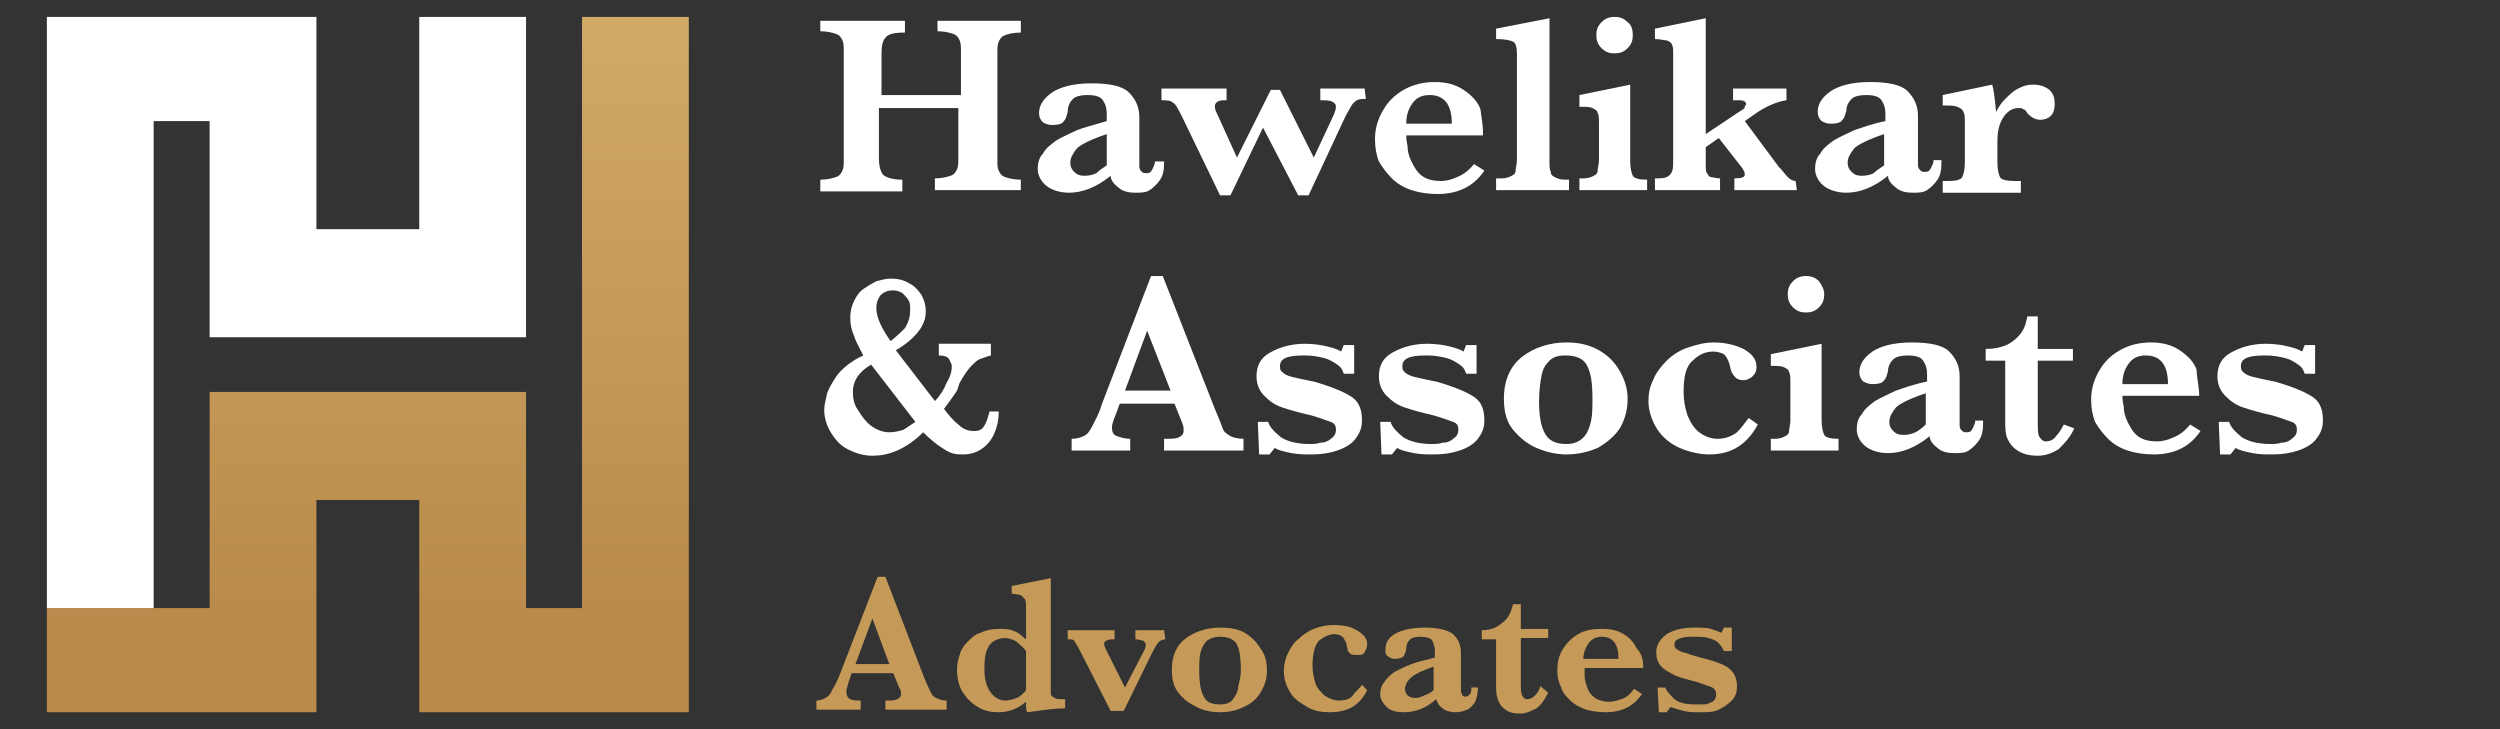 <?xml version="1.0" encoding="utf-8"?>
<!-- Generator: Adobe Illustrator 24.0.1, SVG Export Plug-In . SVG Version: 6.00 Build 0)  -->
<svg version="1.1" id="Layer_1" xmlns="http://www.w3.org/2000/svg" xmlns:xlink="http://www.w3.org/1999/xlink" x="0px" y="0px"
	 width="192px" height="56px" viewBox="0 0 192 56" style="enable-background:new 0 0 192 56;" xml:space="preserve">
<rect x="0" y="0" width="192" height="56" fill="#333333" stroke="none"/>
<style type="text/css">
	.st0{fill:#FFFFFF;}
	.st1{fill:#C59A58;}
	.st2{fill:url(#SVGID_1_);}
</style>
<g>
	<path class="st0" d="M78.2,14.6h-6.4v-0.9c0.5,0,0.9-0.1,1.2-0.2c0.3-0.1,0.4-0.3,0.5-0.5s0.1-0.5,0.1-0.9V8.3h-6.1v3.9
		c0,0.5,0.1,0.9,0.3,1.2c0.2,0.2,0.7,0.4,1.5,0.4v0.9H63v-0.9c0.5,0,0.9-0.1,1.2-0.2c0.3-0.1,0.4-0.3,0.5-0.5s0.1-0.5,0.1-0.9V4
		c0-0.4,0-0.7-0.1-0.9s-0.2-0.4-0.5-0.5c-0.3-0.1-0.7-0.2-1.2-0.2V1.6h6.5v0.9c-0.8,0-1.3,0.1-1.5,0.4c-0.2,0.2-0.3,0.6-0.3,1.2v3.2
		h6.1V4c0-0.4,0-0.7-0.1-0.9s-0.2-0.4-0.5-0.5S72.5,2.4,72,2.4V1.6h6.4v0.9c-0.5,0-1,0.1-1.2,0.2c-0.3,0.1-0.4,0.3-0.5,0.5
		s-0.1,0.5-0.1,0.9v8.2c0,0.4,0,0.6,0.1,0.8s0.2,0.4,0.5,0.5s0.7,0.2,1.2,0.2v0.8H78.2z"/>
	<path class="st0" d="M89.4,12.6c0,0.5-0.1,0.9-0.3,1.2c-0.2,0.3-0.5,0.6-0.8,0.8s-0.7,0.2-1.1,0.2c-0.5,0-1-0.1-1.3-0.4
		c-0.4-0.3-0.6-0.6-0.6-0.9c-1.1,0.9-2.2,1.3-3.2,1.3c-0.7,0-1.3-0.2-1.7-0.5C80,14,79.7,13.5,79.7,13s0.1-0.9,0.4-1.2
		c0.2-0.4,0.6-0.7,1-1c0.5-0.3,1-0.5,1.6-0.8C83.2,9.8,84,9.6,85,9.3V8.8c0-0.5-0.1-0.8-0.3-1.1c-0.2-0.3-0.6-0.4-1.2-0.4
		c-0.5,0-0.9,0.1-1.1,0.3c-0.2,0.2-0.4,0.5-0.4,1c-0.1,0.3-0.1,0.5-0.3,0.7c-0.1,0.2-0.4,0.3-0.9,0.3c-0.3,0-0.5-0.1-0.7-0.2
		c-0.2-0.2-0.3-0.4-0.3-0.7c0-0.6,0.3-1.1,1-1.6c0.6-0.4,1.6-0.7,3-0.7s2.4,0.2,2.9,0.7s0.8,1.1,0.8,1.9v3c0,0.4,0,0.7,0,0.8
		c0,0.2,0.1,0.3,0.2,0.4c0.1,0.1,0.2,0.1,0.4,0.1c0.2,0,0.3-0.1,0.4-0.3s0.2-0.4,0.2-0.6h0.7V12.6z M85,12.7v-2.4
		c-1.2,0.4-2,0.8-2.3,1.1c-0.3,0.4-0.5,0.7-0.5,1.1c0,0.3,0.1,0.5,0.3,0.7c0.2,0.2,0.4,0.3,0.8,0.3s0.7-0.1,0.9-0.2
		C84.4,13.1,84.7,12.9,85,12.7z"/>
	<path class="st0" d="M104.9,7.6c-0.3,0-0.5,0-0.7,0.1c-0.1,0.1-0.3,0.2-0.4,0.4s-0.3,0.5-0.5,0.9l-2.8,6h-0.8L97,9.8L94.5,15h-0.8
		l-2.9-6c-0.3-0.6-0.5-1-0.7-1.1c-0.2-0.2-0.5-0.2-0.9-0.2V6.8h5v0.9h-0.1H94c-0.5,0-0.7,0.2-0.7,0.5c0,0.2,0.1,0.4,0.2,0.6l1.5,3.3
		l2.6-5.2h0.7l2.6,5.2l1.4-3c0.2-0.4,0.3-0.7,0.3-0.9s-0.1-0.3-0.3-0.4c-0.2-0.1-0.5-0.1-0.9-0.1V6.8h3.4L104.9,7.6L104.9,7.6z"/>
	<path class="st0" d="M113.9,10.4H108c0,0.1,0,0.4,0.1,0.8c0,0.4,0.1,0.8,0.3,1.2c0.2,0.4,0.4,0.8,0.8,1.1s0.9,0.4,1.5,0.4
		c0.3,0,0.8-0.1,1.2-0.3c0.5-0.2,0.9-0.5,1.3-1l0.8,0.5c-0.8,1.2-2,1.8-3.6,1.8c-0.7,0-1.4-0.1-2-0.3s-1.1-0.5-1.5-0.9
		s-0.7-0.8-1-1.3c-0.2-0.5-0.3-1.1-0.3-1.7c0-0.8,0.2-1.5,0.6-2.2s0.9-1.2,1.6-1.6s1.5-0.6,2.4-0.6s1.6,0.2,2.2,0.6s1.1,0.9,1.3,1.5
		C113.8,9.1,113.9,9.7,113.9,10.4z M111.5,9.5c0-1.5-0.6-2.2-1.7-2.2c-0.6,0-1,0.2-1.3,0.6S108,8.8,108,9.5H111.5z"/>
	<path class="st0" d="M120.4,14.6h-5.5v-0.9h0.4c0.4,0,0.6-0.1,0.8-0.2c0.2-0.1,0.3-0.2,0.3-0.4s0.1-0.5,0.1-0.8V4.1
		c0-0.5-0.1-0.8-0.3-0.9C116,3.1,115.6,3,114.9,3V2.2l4.1-0.8v11c0,0.4,0,0.6,0.1,0.8c0,0.2,0.1,0.3,0.3,0.4
		c0.2,0.1,0.4,0.2,0.8,0.2h0.3v0.8H120.4z"/>
	<path class="st0" d="M126.5,14.6h-5.2v-0.9h0.3c0.4,0,0.6-0.1,0.8-0.2c0.2-0.1,0.3-0.2,0.3-0.4s0.1-0.5,0.1-0.8V9.5
		c0-0.4,0-0.7-0.1-0.8c0-0.2-0.2-0.3-0.4-0.4c-0.2-0.1-0.5-0.1-1-0.1V7.3l3.9-0.8v5.9c0,0.5,0.1,0.9,0.2,1.1
		c0.1,0.2,0.5,0.3,1.1,0.3C126.5,13.8,126.5,14.6,126.5,14.6z M125.4,2.7c0,0.4-0.1,0.7-0.4,1s-0.6,0.4-1,0.4s-0.7-0.1-1-0.4
		s-0.4-0.6-0.4-1s0.1-0.7,0.4-1s0.6-0.4,1-0.4s0.7,0.1,1,0.4C125.3,1.9,125.4,2.3,125.4,2.7z"/>
	<path class="st0" d="M138,14.6h-4.8v-0.9c0.6,0,0.8-0.1,0.8-0.3s-0.1-0.3-0.2-0.5l-1.8-2.3l-1,0.7v1.2c0,0.4,0,0.7,0.1,0.8
		c0.1,0.2,0.2,0.3,0.3,0.3s0.4,0.1,0.7,0.1v0.9h-5v-0.9c0.4,0,0.7,0,0.9-0.1s0.3-0.2,0.4-0.4c0.1-0.2,0.1-0.5,0.1-0.9V4.1
		c0-0.3,0-0.5-0.1-0.7s-0.2-0.2-0.4-0.3c-0.2,0-0.5-0.1-0.9-0.1V2.2l3.9-0.8v8.9l2.7-1.8c0.2-0.1,0.3-0.2,0.3-0.3s0.1-0.1,0.1-0.2
		c0-0.2-0.2-0.3-0.5-0.3h-0.5V6.8h4.1v0.9c-0.7,0.1-1.4,0.4-2.2,0.9l-1,0.7l2.6,3.5c0.3,0.3,0.5,0.6,0.7,0.8s0.4,0.3,0.6,0.3
		L138,14.6L138,14.6z"/>
	<path class="st0" d="M149.1,12.6c0,0.5-0.1,0.9-0.3,1.2s-0.5,0.6-0.8,0.8s-0.7,0.2-1.1,0.2c-0.5,0-1-0.1-1.3-0.4
		c-0.4-0.3-0.6-0.6-0.6-0.9c-1.1,0.9-2.2,1.3-3.2,1.3c-0.7,0-1.3-0.2-1.7-0.5s-0.7-0.8-0.7-1.3s0.1-0.9,0.4-1.2c0.2-0.4,0.6-0.7,1-1
		c0.5-0.3,1-0.5,1.6-0.8c0.6-0.2,1.4-0.5,2.4-0.7V8.8c0-0.5-0.1-0.8-0.3-1.1c-0.2-0.3-0.6-0.4-1.2-0.4c-0.5,0-0.9,0.1-1.1,0.3
		c-0.2,0.2-0.4,0.5-0.4,0.9c-0.1,0.3-0.1,0.5-0.3,0.7c-0.1,0.2-0.4,0.3-0.9,0.3c-0.3,0-0.5-0.1-0.7-0.2c-0.2-0.2-0.3-0.4-0.3-0.7
		c0-0.6,0.3-1.1,1-1.6c0.6-0.4,1.6-0.7,3-0.7s2.4,0.2,2.9,0.7s0.8,1.1,0.8,1.9v3c0,0.4,0,0.7,0,0.8c0,0.2,0.1,0.3,0.2,0.4
		c0.1,0.1,0.2,0.1,0.4,0.1s0.3-0.1,0.4-0.3c0.1-0.2,0.2-0.4,0.2-0.6h0.6V12.6z M144.7,12.7v-2.4c-1.2,0.4-2,0.8-2.3,1.1
		c-0.3,0.4-0.5,0.7-0.5,1.1c0,0.3,0.1,0.5,0.3,0.7s0.4,0.3,0.8,0.3c0.4,0,0.7-0.1,0.9-0.2C144.1,13.1,144.4,12.9,144.7,12.7z"/>
	<path class="st0" d="M157.8,8c0,0.4-0.1,0.7-0.3,0.9s-0.5,0.3-0.8,0.3c-0.4,0-0.7-0.2-1-0.5c-0.1-0.2-0.2-0.3-0.3-0.3
		c-0.1-0.1-0.2-0.1-0.4-0.1c-0.5,0-0.9,0.3-1.2,0.8s-0.4,1.1-0.4,1.7v1.7c0,0.5,0.1,0.9,0.2,1.1c0.1,0.2,0.5,0.3,1.1,0.3h0.5v0.9h-6
		v-0.9h0.5c0.5,0,0.9-0.1,1-0.3s0.2-0.6,0.2-1.1v-3c0-0.4,0-0.7-0.1-0.9s-0.2-0.3-0.5-0.4c-0.2-0.1-0.6-0.1-1.1-0.1V7.3l3.8-0.8
		c0.1,0.3,0.2,1,0.3,2.1c0.2-0.4,0.4-0.7,0.7-1s0.6-0.6,1-0.8s0.7-0.3,1.1-0.3c0.5,0,0.9,0.1,1.3,0.4C157.7,7.2,157.8,7.5,157.8,8z"
		/>
	<path class="st0" d="M76.7,31.7c0,0.5-0.1,1-0.3,1.5c-0.2,0.5-0.5,0.9-0.9,1.2s-0.9,0.5-1.5,0.5c-0.3,0-0.6,0-0.9-0.1
		s-0.6-0.3-0.9-0.5s-0.8-0.6-1.3-1.1c-0.6,0.6-1.3,1.1-2,1.4C68.2,34.9,67.6,35,67,35c-0.7,0-1.3-0.2-1.9-0.5s-1-0.8-1.3-1.3
		s-0.5-1.1-0.5-1.7c0-0.4,0.1-0.7,0.2-1.2c0.1-0.4,0.4-0.9,0.8-1.5c0.4-0.5,1.1-1.1,2-1.5c-0.3-0.6-0.6-1.1-0.7-1.5
		c-0.2-0.4-0.3-0.9-0.3-1.4s0.1-0.9,0.3-1.3c0.2-0.4,0.4-0.7,0.7-0.9c0.3-0.2,0.6-0.4,1-0.6c0.4-0.1,0.7-0.2,1.1-0.2
		c0.6,0,1,0.1,1.5,0.4c0.4,0.2,0.7,0.6,0.9,0.9c0.2,0.4,0.3,0.8,0.3,1.2c0,0.6-0.2,1.1-0.6,1.6s-1,1-1.7,1.4l3,3.9
		c0.4-0.4,0.7-0.9,0.9-1.4c0.3-0.5,0.4-0.9,0.4-1.3c0-0.1-0.1-0.3-0.2-0.5s-0.4-0.3-0.8-0.3v-0.9h4v0.9c-0.4,0.1-0.6,0.2-0.9,0.3
		c-0.2,0.1-0.4,0.3-0.6,0.5s-0.5,0.6-0.9,1.3L73.5,30c-0.4,0.6-0.7,1-1,1.4c0.3,0.4,0.7,0.9,1.1,1.2c0.4,0.4,0.8,0.5,1.2,0.5
		c0.2,0,0.3,0,0.5-0.1s0.3-0.3,0.4-0.5s0.2-0.5,0.3-0.9h0.7V31.7z M70.3,32.4L66.9,28c-1,0.6-1.4,1.3-1.4,2.1c0,0.5,0.1,1,0.4,1.4
		c0.3,0.5,0.6,0.9,1,1.2s0.9,0.5,1.4,0.5c0.4,0,0.8-0.1,1.1-0.2C69.7,32.8,70,32.6,70.3,32.4z M69.9,23.8c0-0.3,0-0.5-0.1-0.7
		s-0.3-0.4-0.5-0.6c-0.2-0.1-0.4-0.2-0.7-0.2c-0.4,0-0.7,0.1-1,0.4c-0.2,0.3-0.3,0.6-0.3,0.9c0,0.8,0.4,1.6,1.1,2.6
		c0.5-0.4,0.8-0.7,1.1-1C69.8,24.7,69.9,24.3,69.9,23.8z"/>
	<path class="st0" d="M95.6,34.6h-6.2v-0.9c0.5,0,0.9,0,1.1-0.1s0.4-0.2,0.4-0.5c0-0.2,0-0.4-0.1-0.6L90.2,31H86l-0.3,0.8
		c-0.2,0.5-0.3,0.8-0.3,1c0,0.4,0.1,0.6,0.4,0.7c0.3,0.1,0.6,0.2,1,0.2v0.9h-4.5v-0.9c0.4,0,0.7-0.1,0.9-0.2
		c0.3-0.1,0.5-0.4,0.7-0.8c0.2-0.4,0.5-0.9,0.7-1.6l3.8-9.9h0.9l4,10.2c0.3,0.7,0.5,1.2,0.6,1.5s0.3,0.4,0.6,0.6
		c0.2,0.1,0.6,0.2,1,0.2v0.9H95.6z M89.9,30l-1.8-4.6L86.4,30H89.9z"/>
	<path class="st0" d="M104.6,32.3c0,0.6-0.2,1-0.5,1.4s-0.8,0.7-1.4,0.9s-1.2,0.3-2,0.3c-0.5,0-1,0-1.5-0.1s-1-0.2-1.3-0.4l-0.4,0.5
		h-0.8l-0.1-2.5h0.8c0.1,0.4,0.5,0.8,1,1.2c0.5,0.3,1.2,0.5,2.2,0.5c0.2,0,0.5,0,0.8-0.1c0.3,0,0.6-0.1,0.8-0.3
		c0.3-0.2,0.4-0.4,0.4-0.7s-0.1-0.5-0.4-0.6s-0.8-0.3-1.5-0.5c-0.9-0.2-1.6-0.4-2.2-0.6s-1-0.5-1.4-0.9s-0.6-0.9-0.6-1.5
		c0-0.8,0.3-1.4,1-1.8s1.6-0.7,2.7-0.7c0.7,0,1.3,0.1,1.7,0.2c0.4,0.1,0.8,0.2,1.1,0.4l0.2-0.5h0.8v2.2h-0.8
		c-0.1-0.3-0.2-0.5-0.5-0.7s-0.6-0.4-1-0.5s-0.9-0.2-1.4-0.2c-0.4,0-0.9,0-1.3,0.1s-0.7,0.3-0.7,0.7c0,0.1,0,0.3,0.1,0.4
		s0.2,0.2,0.4,0.3c0.2,0.1,0.6,0.2,1.1,0.3c0.5,0.1,0.9,0.2,1,0.2c1,0.3,1.9,0.6,2.6,1C104.3,30.7,104.6,31.3,104.6,32.3z"/>
	<path class="st0" d="M114,32.3c0,0.6-0.2,1-0.5,1.4s-0.8,0.7-1.4,0.9s-1.2,0.3-2,0.3c-0.5,0-1,0-1.5-0.1s-1-0.2-1.3-0.4l-0.4,0.5
		h-0.8l-0.1-2.5h0.8c0.1,0.4,0.5,0.8,1,1.2c0.5,0.3,1.2,0.5,2.2,0.5c0.2,0,0.5,0,0.8-0.1c0.3,0,0.6-0.1,0.8-0.3
		c0.3-0.2,0.4-0.4,0.4-0.7s-0.1-0.5-0.4-0.6s-0.8-0.3-1.5-0.5c-0.9-0.2-1.6-0.4-2.2-0.6s-1-0.5-1.4-0.9s-0.6-0.9-0.6-1.5
		c0-0.8,0.3-1.4,1-1.8s1.6-0.7,2.7-0.7c0.7,0,1.3,0.1,1.7,0.2c0.4,0.1,0.8,0.2,1.1,0.4l0.2-0.5h0.8v2.2h-0.8
		c-0.1-0.3-0.2-0.5-0.5-0.7s-0.6-0.4-1-0.5s-0.9-0.2-1.4-0.2c-0.4,0-0.9,0-1.3,0.1s-0.7,0.3-0.7,0.7c0,0.1,0,0.3,0.1,0.4
		s0.2,0.2,0.4,0.3c0.2,0.1,0.6,0.2,1.1,0.3c0.5,0.1,0.9,0.2,1,0.2c1,0.3,1.9,0.6,2.6,1C113.7,30.7,114,31.3,114,32.3z"/>
	<path class="st0" d="M125,30.6c0,0.9-0.2,1.6-0.6,2.3c-0.4,0.6-1,1.1-1.7,1.5c-0.7,0.3-1.5,0.5-2.4,0.5c-0.8,0-1.6-0.2-2.3-0.5
		c-0.7-0.3-1.3-0.8-1.8-1.4s-0.7-1.4-0.7-2.4c0-1.4,0.5-2.5,1.4-3.2s2.1-1.1,3.4-1.1c1,0,1.8,0.2,2.5,0.6s1.2,0.9,1.6,1.6
		S125,29.9,125,30.6z M122.3,30.6c0-1.1-0.1-1.9-0.4-2.5s-0.9-0.8-1.7-0.8c-0.5,0-0.9,0.1-1.2,0.4s-0.5,0.6-0.6,1.1s-0.2,1.2-0.2,2
		c0,1,0.1,1.8,0.4,2.4s0.8,0.9,1.7,0.9c0.6,0,1-0.2,1.3-0.5s0.5-0.8,0.6-1.3C122.3,31.8,122.3,31.2,122.3,30.6z"/>
	<path class="st0" d="M135,32.6c-0.8,1.5-2,2.3-3.7,2.3c-0.8,0-1.6-0.2-2.3-0.5s-1.3-0.8-1.7-1.4c-0.4-0.6-0.7-1.4-0.7-2.2
		c0-0.6,0.1-1.1,0.4-1.7c0.2-0.5,0.6-1,1-1.4s1-0.8,1.6-1s1.3-0.4,2-0.4c0.9,0,1.7,0.2,2.3,0.5c0.7,0.4,1,0.8,1,1.4
		c0,0.3-0.1,0.5-0.3,0.7s-0.5,0.3-0.7,0.3c-0.3,0-0.5-0.1-0.6-0.2s-0.2-0.2-0.3-0.4s-0.1-0.4-0.2-0.7c-0.1-0.3-0.2-0.5-0.4-0.7
		c-0.2-0.1-0.5-0.2-0.8-0.2c-0.6,0-1.1,0.2-1.6,0.7c-0.5,0.4-0.7,1.2-0.7,2.4c0,0.6,0.1,1.2,0.3,1.8c0.2,0.5,0.5,1,0.9,1.3
		s0.9,0.5,1.4,0.5c0.6,0,1.1-0.2,1.5-0.5c0.3-0.3,0.6-0.7,0.9-1.1L135,32.6z"/>
	<path class="st0" d="M141.2,34.6H136v-0.9h0.3c0.4,0,0.6-0.1,0.8-0.2c0.2-0.1,0.3-0.2,0.3-0.4s0.1-0.5,0.1-0.8v-2.9
		c0-0.4,0-0.7-0.1-0.8c0-0.2-0.2-0.3-0.4-0.4s-0.5-0.1-1-0.1v-0.9l3.9-0.8v5.9c0,0.5,0.1,0.9,0.2,1.1c0.1,0.2,0.5,0.3,1.1,0.3
		L141.2,34.6L141.2,34.6z M140.1,22.6c0,0.4-0.1,0.7-0.4,1c-0.3,0.3-0.6,0.4-1,0.4s-0.7-0.1-1-0.4s-0.4-0.6-0.4-1s0.1-0.7,0.4-1
		c0.3-0.3,0.6-0.4,1-0.4s0.7,0.1,1,0.4C139.9,21.9,140.1,22.2,140.1,22.6z"/>
	<path class="st0" d="M152.3,32.6c0,0.5-0.1,0.9-0.3,1.2s-0.5,0.6-0.8,0.8s-0.7,0.2-1.1,0.2c-0.5,0-1-0.1-1.3-0.4
		c-0.4-0.3-0.6-0.6-0.6-0.9c-1.1,0.9-2.2,1.3-3.2,1.3c-0.7,0-1.3-0.2-1.7-0.5s-0.7-0.8-0.7-1.3s0.1-0.9,0.4-1.2c0.2-0.4,0.6-0.7,1-1
		c0.5-0.3,1-0.5,1.6-0.8c0.6-0.2,1.4-0.5,2.4-0.7v-0.5c0-0.5-0.1-0.8-0.3-1.1c-0.2-0.3-0.6-0.4-1.2-0.4c-0.5,0-0.9,0.1-1.1,0.3
		c-0.2,0.2-0.4,0.5-0.4,0.9c-0.1,0.3-0.1,0.5-0.3,0.7c-0.1,0.2-0.4,0.3-0.9,0.3c-0.3,0-0.5-0.1-0.7-0.2c-0.2-0.2-0.3-0.4-0.3-0.7
		c0-0.6,0.3-1.1,1-1.6c0.6-0.4,1.6-0.7,3-0.7s2.4,0.2,2.9,0.7s0.8,1.1,0.8,1.9v3c0,0.4,0,0.7,0,0.8c0,0.2,0.1,0.3,0.2,0.4
		c0.1,0.1,0.2,0.1,0.4,0.1s0.3-0.1,0.4-0.3c0.1-0.2,0.2-0.4,0.2-0.6h0.6V32.6z M147.9,32.6v-2.4c-1.2,0.4-2,0.8-2.3,1.1
		c-0.3,0.4-0.5,0.7-0.5,1.1c0,0.3,0.1,0.5,0.3,0.7s0.4,0.3,0.8,0.3c0.4,0,0.7-0.1,0.9-0.2C147.3,33.1,147.6,32.9,147.9,32.6z"/>
	<path class="st0" d="M159.3,32.9c-0.3,0.7-0.8,1.2-1.2,1.6c-0.5,0.3-1,0.5-1.6,0.5c-0.8,0-1.3-0.2-1.7-0.5s-0.6-0.7-0.7-1
		c-0.1-0.4-0.1-0.8-0.1-1.3v-4.5h-1.5v-0.9c0.6,0,1.1-0.1,1.6-0.3c0.4-0.2,0.8-0.5,1.1-0.9s0.4-0.8,0.5-1.3h0.8v2.5h2.7v0.9h-2.7
		v4.6c0,0.6,0,1,0.1,1.2s0.3,0.4,0.5,0.4c0.3,0,0.6-0.1,0.8-0.4c0.2-0.2,0.4-0.5,0.6-0.9L159.3,32.9z"/>
	<path class="st0" d="M168.9,30.4H163c0,0.1,0,0.4,0.1,0.8c0,0.4,0.1,0.8,0.3,1.2c0.2,0.4,0.4,0.8,0.8,1.1c0.4,0.3,0.9,0.4,1.5,0.4
		c0.3,0,0.8-0.1,1.2-0.3c0.5-0.2,0.9-0.5,1.3-1l0.8,0.5c-0.8,1.2-2,1.8-3.6,1.8c-0.7,0-1.4-0.1-2-0.3s-1.1-0.5-1.5-0.9
		s-0.7-0.8-1-1.3c-0.2-0.5-0.3-1.1-0.3-1.7c0-0.8,0.2-1.5,0.6-2.2c0.4-0.7,0.9-1.2,1.6-1.6c0.7-0.4,1.5-0.6,2.4-0.6s1.6,0.2,2.2,0.6
		c0.6,0.4,1.1,0.9,1.3,1.5C168.7,29,168.9,29.7,168.9,30.4z M166.5,29.5c0-1.5-0.6-2.2-1.7-2.2c-0.6,0-1,0.2-1.3,0.6
		s-0.5,0.9-0.5,1.6H166.5z"/>
	<path class="st0" d="M178.4,32.3c0,0.6-0.2,1-0.5,1.4s-0.8,0.7-1.4,0.9c-0.6,0.2-1.2,0.3-2,0.3c-0.5,0-1,0-1.5-0.1s-1-0.2-1.3-0.4
		l-0.4,0.5h-0.8l-0.1-2.5h0.8c0.1,0.4,0.5,0.8,1,1.2c0.5,0.3,1.2,0.5,2.2,0.5c0.2,0,0.5,0,0.8-0.1c0.3,0,0.6-0.1,0.8-0.3
		c0.3-0.2,0.4-0.4,0.4-0.7s-0.1-0.5-0.4-0.6c-0.3-0.1-0.8-0.3-1.5-0.5c-0.9-0.2-1.6-0.4-2.2-0.6c-0.6-0.2-1-0.5-1.4-0.9
		s-0.6-0.9-0.6-1.5c0-0.8,0.3-1.4,1-1.8s1.6-0.7,2.7-0.7c0.7,0,1.3,0.1,1.7,0.2s0.8,0.2,1.1,0.4l0.2-0.5h0.8v2.2H177
		c-0.1-0.3-0.2-0.5-0.5-0.7s-0.6-0.4-1-0.5s-0.9-0.2-1.4-0.2c-0.4,0-0.9,0-1.3,0.1c-0.4,0.1-0.7,0.3-0.7,0.7c0,0.1,0,0.3,0.1,0.4
		s0.2,0.2,0.4,0.3c0.2,0.1,0.6,0.2,1.1,0.3c0.5,0.1,0.9,0.2,1,0.2c1,0.3,1.9,0.6,2.6,1C178.1,30.7,178.4,31.3,178.4,32.3z"/>
</g>
<g>
	<g>
		<path class="st1" d="M72.7,54.5H68v-0.7c0.4,0,0.7,0,0.9-0.1c0.2-0.1,0.3-0.2,0.3-0.4c0-0.1,0-0.3-0.1-0.4l-0.5-1.2h-3.2l-0.2,0.6
			c-0.1,0.4-0.2,0.6-0.2,0.8c0,0.3,0.1,0.5,0.3,0.6s0.5,0.1,0.8,0.1v0.7h-3.4v-0.7c0.3,0,0.5-0.1,0.7-0.2s0.4-0.3,0.5-0.6
			c0.2-0.3,0.4-0.7,0.6-1.2l2.9-7.5H68l3,7.8c0.2,0.5,0.4,0.9,0.5,1.1c0.1,0.2,0.2,0.3,0.4,0.4c0.2,0.1,0.4,0.2,0.8,0.2
			C72.7,53.8,72.7,54.5,72.7,54.5z M68.3,51L67,47.5L65.7,51H68.3z"/>
		<path class="st1" d="M81.8,54.4c-1,0-2,0.2-2.9,0.3c-0.1-0.1-0.1-0.4-0.1-0.8c-0.6,0.5-1.3,0.8-2.1,0.8c-0.6,0-1.1-0.1-1.6-0.4
			c-0.5-0.3-0.9-0.7-1.2-1.2c-0.3-0.5-0.4-1.1-0.4-1.7c0-0.4,0.1-0.8,0.2-1.1c0.1-0.4,0.3-0.7,0.6-1c0.3-0.3,0.6-0.6,1-0.7
			c0.4-0.2,0.9-0.3,1.4-0.3c0.4,0,0.7,0,1,0.1s0.5,0.2,0.6,0.3c0.2,0.1,0.3,0.3,0.5,0.4v-2.4c0-0.3,0-0.6-0.1-0.7
			c-0.1-0.1-0.2-0.2-0.3-0.3c-0.1,0-0.4-0.1-0.7-0.1V45l3-0.6v8.2c0,0.4,0,0.6,0,0.7c0,0.1,0.1,0.2,0.3,0.3c0.1,0.1,0.4,0.1,0.8,0.1
			C81.8,53.7,81.8,54.4,81.8,54.4z M78.8,53v-3c-0.2-0.3-0.5-0.5-0.7-0.7c-0.3-0.2-0.6-0.3-1-0.3c-0.2,0-0.5,0.1-0.7,0.2
			c-0.2,0.1-0.4,0.3-0.5,0.5c-0.2,0.3-0.3,0.9-0.3,1.7s0.2,1.4,0.5,1.8c0.3,0.4,0.7,0.6,1.1,0.6c0.3,0,0.6-0.1,0.9-0.2
			C78.3,53.5,78.6,53.3,78.8,53z"/>
		<path class="st1" d="M89.5,49.1c-0.2,0-0.4,0.1-0.5,0.2c-0.1,0.1-0.3,0.4-0.5,0.8l-2.2,4.5h-1l-2.5-4.9c-0.2-0.3-0.3-0.5-0.3-0.5
			c-0.1-0.1-0.2-0.1-0.5-0.1v-0.7h3.6v0.7c-0.3,0-0.5,0-0.6,0.1c-0.1,0-0.2,0.1-0.2,0.2c0,0.1,0,0.2,0.1,0.4l1.5,3l1.5-2.9
			c0.1-0.2,0.1-0.4,0.1-0.4c0-0.1-0.1-0.2-0.2-0.3c-0.1,0-0.3-0.1-0.6-0.1v-0.7h2.2L89.5,49.1L89.5,49.1z"/>
		<path class="st1" d="M97.3,51.5c0,0.7-0.2,1.2-0.5,1.7s-0.8,0.9-1.3,1.1c-0.6,0.3-1.2,0.4-1.8,0.4c-0.6,0-1.2-0.1-1.8-0.4
			s-1-0.6-1.4-1.1S90,52.1,90,51.4c0-1.1,0.4-1.9,1.1-2.4s1.6-0.8,2.6-0.8c0.7,0,1.4,0.1,1.9,0.4c0.5,0.3,0.9,0.7,1.2,1.2
			C97.2,50.3,97.3,50.9,97.3,51.5z M95.3,51.4c0-0.8-0.1-1.5-0.3-1.9c-0.2-0.4-0.7-0.6-1.3-0.6c-0.4,0-0.7,0.1-1,0.3
			c-0.2,0.2-0.4,0.5-0.5,0.9s-0.1,0.9-0.1,1.5c0,0.8,0.1,1.4,0.3,1.8c0.2,0.5,0.6,0.7,1.3,0.7c0.4,0,0.8-0.1,1-0.4
			c0.2-0.3,0.4-0.6,0.4-1C95.2,52.3,95.3,51.9,95.3,51.4z"/>
		<path class="st1" d="M105,53c-0.6,1.2-1.5,1.7-2.9,1.7c-0.6,0-1.2-0.1-1.7-0.4c-0.5-0.3-1-0.6-1.3-1.1s-0.5-1-0.5-1.7
			c0-0.4,0.1-0.9,0.3-1.3c0.2-0.4,0.4-0.8,0.8-1.1c0.3-0.3,0.7-0.6,1.2-0.8s1-0.3,1.5-0.3c0.7,0,1.3,0.1,1.8,0.4
			c0.5,0.3,0.8,0.6,0.8,1.1c0,0.2-0.1,0.4-0.2,0.6s-0.3,0.2-0.6,0.2c-0.2,0-0.4,0-0.5-0.1s-0.2-0.2-0.2-0.3s-0.1-0.3-0.1-0.5
			c-0.1-0.2-0.2-0.4-0.3-0.5s-0.4-0.2-0.6-0.2c-0.4,0-0.8,0.2-1.2,0.5c-0.3,0.3-0.5,1-0.5,1.9c0,0.5,0.1,0.9,0.2,1.3
			c0.1,0.4,0.4,0.7,0.7,1c0.3,0.2,0.7,0.4,1.1,0.4c0.5,0,0.9-0.1,1.1-0.4s0.5-0.5,0.7-0.8L105,53z"/>
		<path class="st1" d="M113.5,52.9c0,0.4-0.1,0.7-0.2,1c-0.2,0.3-0.4,0.5-0.6,0.6c-0.3,0.1-0.5,0.2-0.9,0.2s-0.8-0.1-1-0.3
			c-0.3-0.2-0.4-0.4-0.5-0.7c-0.8,0.7-1.6,1-2.5,1c-0.5,0-1-0.1-1.3-0.4c-0.3-0.3-0.5-0.6-0.5-1c0-0.3,0.1-0.7,0.3-0.9
			c0.2-0.3,0.4-0.5,0.8-0.8c0.4-0.2,0.8-0.4,1.3-0.6c0.5-0.2,1.1-0.3,1.8-0.5V50c0-0.3-0.1-0.6-0.2-0.8s-0.5-0.3-0.9-0.3
			s-0.7,0.1-0.8,0.2c-0.2,0.2-0.3,0.4-0.3,0.7c0,0.2-0.1,0.4-0.2,0.6c-0.1,0.1-0.3,0.2-0.7,0.2c-0.2,0-0.4-0.1-0.5-0.2
			c-0.2-0.1-0.2-0.3-0.2-0.5c0-0.5,0.2-0.9,0.7-1.2s1.3-0.5,2.3-0.5c1.1,0,1.8,0.2,2.2,0.5c0.4,0.4,0.6,0.8,0.6,1.5v2.3
			c0,0.3,0,0.5,0,0.6s0.1,0.2,0.1,0.3c0.1,0.1,0.2,0.1,0.3,0.1c0.1,0,0.2-0.1,0.3-0.2c0.1-0.1,0.1-0.3,0.1-0.5h0.5V52.9z M110.1,53
			v-1.8c-0.9,0.3-1.5,0.6-1.8,0.9c-0.3,0.3-0.4,0.6-0.4,0.8s0.1,0.4,0.2,0.5s0.3,0.2,0.6,0.2c0.3,0,0.5-0.1,0.7-0.2
			C109.7,53.3,109.9,53.2,110.1,53z"/>
		<path class="st1" d="M118.9,53.2c-0.3,0.6-0.6,1-0.9,1.2c-0.4,0.2-0.8,0.4-1.2,0.4c-0.6,0-1-0.1-1.3-0.4c-0.3-0.2-0.4-0.5-0.5-0.8
			s-0.1-0.6-0.1-1v-3.5h-1.1v-0.7c0.5,0,0.9-0.1,1.2-0.3c0.3-0.2,0.6-0.4,0.8-0.7c0.2-0.3,0.3-0.6,0.4-1h0.6v1.9h2.1V49h-2.1v3.5
			c0,0.4,0,0.7,0.1,0.9s0.2,0.3,0.4,0.3c0.2,0,0.4-0.1,0.6-0.3s0.3-0.4,0.4-0.7L118.9,53.2z"/>
		<path class="st1" d="M126.2,51.3h-4.5c0,0.1,0,0.3,0,0.6s0.1,0.6,0.2,0.9c0.1,0.3,0.3,0.6,0.6,0.8s0.7,0.3,1.1,0.3
			c0.3,0,0.6-0.1,0.9-0.2c0.4-0.1,0.7-0.4,1-0.8l0.6,0.4c-0.6,0.9-1.5,1.4-2.8,1.4c-0.6,0-1.1-0.1-1.5-0.2c-0.5-0.2-0.9-0.4-1.2-0.7
			c-0.3-0.3-0.6-0.6-0.7-1c-0.2-0.4-0.3-0.8-0.3-1.3c0-0.6,0.1-1.1,0.4-1.6s0.7-0.9,1.2-1.2s1.1-0.4,1.8-0.4c0.7,0,1.2,0.1,1.7,0.4
			c0.5,0.3,0.8,0.7,1,1.1C126.1,50.2,126.2,50.7,126.2,51.3z M124.3,50.6c0-1.1-0.4-1.7-1.3-1.7c-0.4,0-0.8,0.2-1,0.5
			s-0.4,0.7-0.4,1.2H124.3z"/>
		<path class="st1" d="M133.4,52.7c0,0.4-0.1,0.8-0.4,1.1c-0.3,0.3-0.6,0.5-1,0.7s-0.9,0.2-1.5,0.2c-0.4,0-0.8,0-1.2-0.1
			s-0.7-0.2-1-0.3l-0.3,0.4h-0.6l-0.1-1.9h0.6c0.1,0.3,0.4,0.6,0.7,0.9c0.4,0.3,0.9,0.4,1.7,0.4c0.2,0,0.4,0,0.6,0s0.4-0.1,0.6-0.2
			c0.2-0.1,0.3-0.3,0.3-0.6c0-0.2-0.1-0.4-0.3-0.5s-0.6-0.2-1.1-0.4c-0.7-0.2-1.2-0.3-1.7-0.5c-0.4-0.2-0.8-0.4-1.1-0.7
			c-0.3-0.3-0.4-0.7-0.4-1.1c0-0.6,0.3-1,0.8-1.4c0.5-0.3,1.2-0.5,2.1-0.5c0.5,0,1,0,1.3,0.1s0.6,0.2,0.8,0.3l0.2-0.4h0.6V50h-0.6
			c-0.1-0.2-0.2-0.4-0.4-0.6s-0.4-0.3-0.8-0.4c-0.3-0.1-0.7-0.1-1.1-0.1c-0.3,0-0.7,0-1,0.1s-0.5,0.2-0.5,0.5c0,0.1,0,0.2,0.1,0.3
			s0.2,0.1,0.3,0.2c0.2,0.1,0.4,0.1,0.9,0.3c0.4,0.1,0.7,0.2,0.7,0.2c0.8,0.2,1.5,0.4,2,0.7S133.4,52,133.4,52.7z"/>
	</g>
</g>
<g>
	
		<linearGradient id="SVGID_1_" gradientUnits="userSpaceOnUse" x1="28.25" y1="56.7" x2="28.25" y2="11.392" gradientTransform="matrix(1 0 0 -1 0 58)">
		<stop  offset="0" style="stop-color:#D1AA67"/>
		<stop  offset="1" style="stop-color:#BA8B4A"/>
	</linearGradient>
	<polygon class="st2" points="44.7,1.3 44.7,46.7 40.4,46.7 40.4,30.1 16.1,30.1 16.1,46.7 3.6,46.7 3.6,54.7 24.3,54.7 24.3,38.4 
		32.2,38.4 32.2,54.7 52.9,54.7 52.9,1.3 	"/>
</g>
<polygon class="st0" points="11.8,46.7 11.8,30.1 11.8,25.9 11.8,9.3 16.1,9.3 16.1,25.9 40.4,25.9 40.4,1.3 32.2,1.3 32.2,17.6 
	24.3,17.6 24.3,1.3 3.6,1.3 3.6,17.6 3.6,38.4 3.6,46.7 "/>
</svg>
